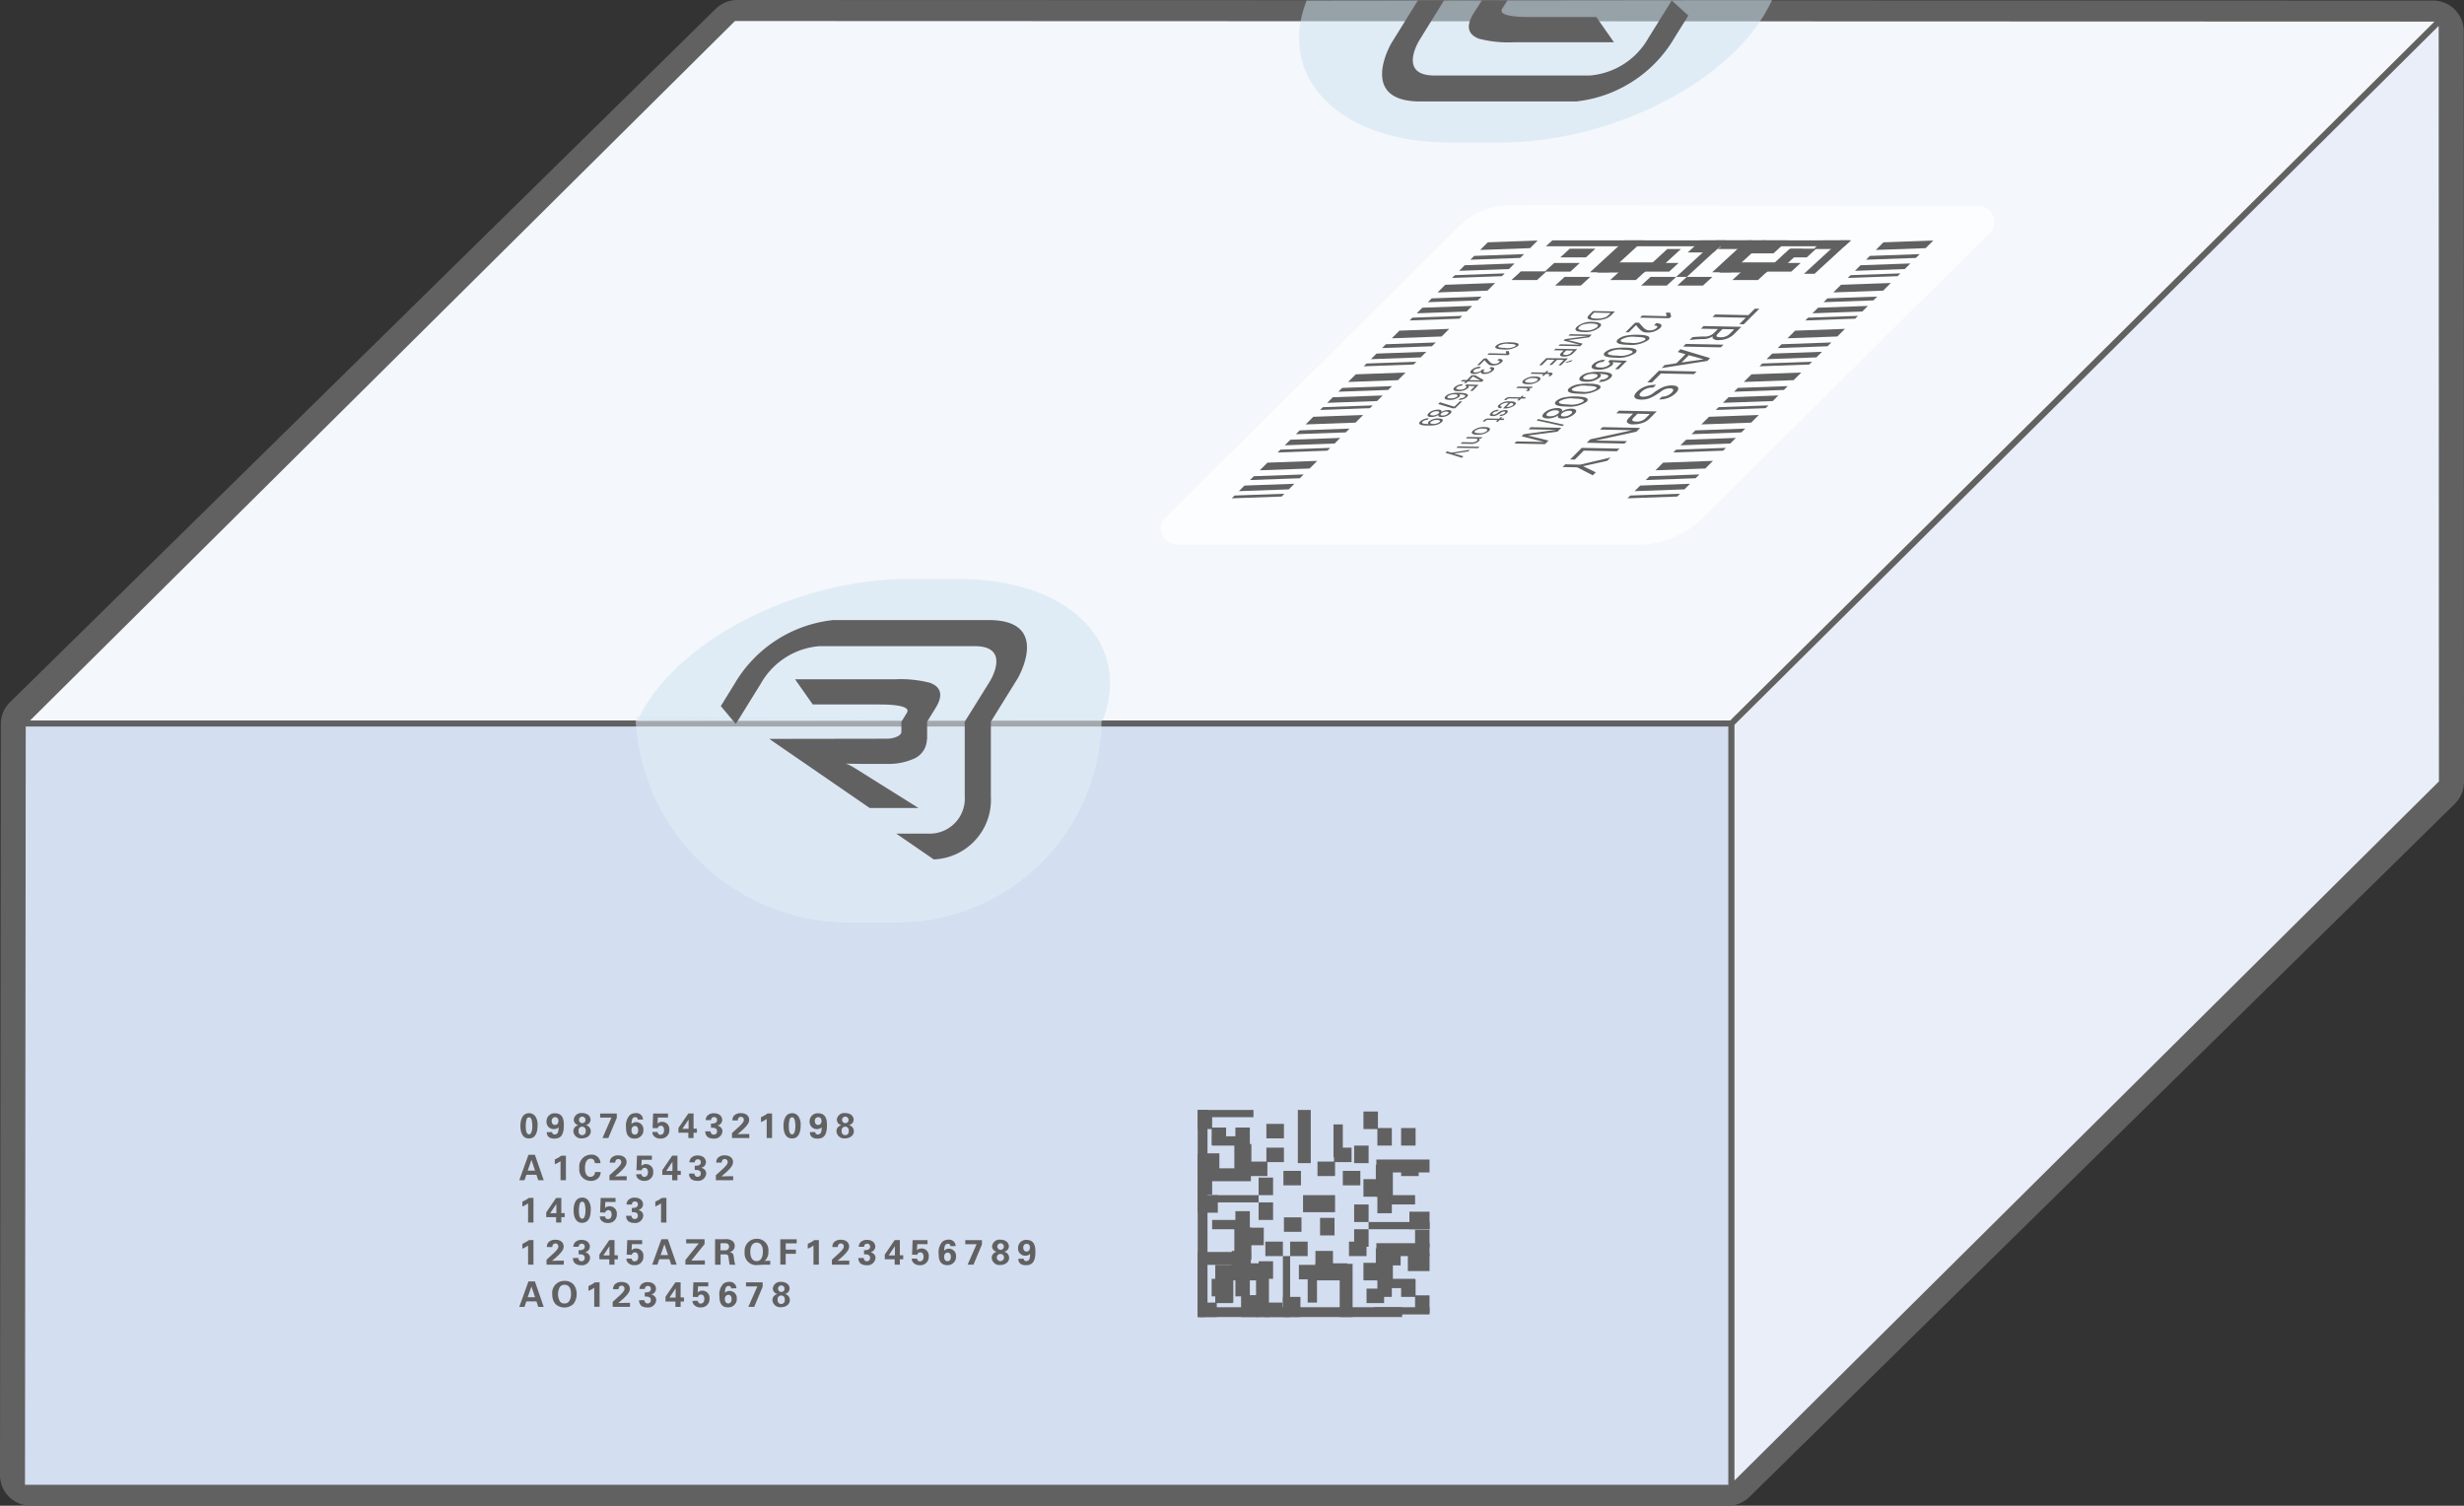 <?xml version="1.0" encoding="UTF-8"?>
<svg xmlns="http://www.w3.org/2000/svg" id="Group_9184" data-name="Group 9184" viewBox="0 0 137.458 84">
  <rect x="0" y="0" width="137.458" height="84" fill="#333333" stroke="none"/>
  <defs>
    <clipPath id="clip-path">
      <rect id="Rectangle_1482" data-name="Rectangle 1482" width="137.458" height="84" fill="none"></rect>
    </clipPath>
    <clipPath id="clip-path-3">
      <rect id="Rectangle_1395" data-name="Rectangle 1395" width="26.003" height="11.507" transform="translate(35.448 39.958)" fill="none"></rect>
    </clipPath>
    <clipPath id="clip-path-4">
      <rect id="Rectangle_1396" data-name="Rectangle 1396" width="26.386" height="7.954" transform="translate(35.538 32.296)" fill="none"></rect>
    </clipPath>
    <clipPath id="clip-path-5">
      <rect id="Rectangle_1397" data-name="Rectangle 1397" width="26.387" height="7.954" transform="translate(72.469 0.002)" fill="none"></rect>
    </clipPath>
  </defs>
  <g id="Group_9183" data-name="Group 9183" clip-path="url(#clip-path)">
    <path id="Path_23021" data-name="Path 23021" d="M1.394,40.278,1.352,82.912H96.718L136.326.952,41.058.919Z" fill="#d3def1"></path>
    <path id="Path_23022" data-name="Path 23022" d="M96.591,83.165H1.226A.168.168,0,0,1,1.057,83L1.1,40.362a.168.168,0,0,1,.05-.119L40.813.884a.169.169,0,0,1,.119-.049h0L136.2.868a.169.169,0,0,1,0,.337h0L41,1.172,1.436,40.432l-.042,42.4h95.2a.168.168,0,1,1,0,.337Z" fill="#626161"></path>
    <path id="Path_23023" data-name="Path 23023" d="M96.592,83v0Z" fill="#cce1ef"></path>
    <path id="Line_53" data-name="Line 53" d="M0,42.681a.164.164,0,0,1-.164-.163V0A.164.164,0,0,1,0-.163.164.164,0,0,1,.163,0V42.518A.164.164,0,0,1,0,42.681Z" transform="translate(96.59 40.478)" fill="#868686"></path>
    <path id="Path_23024" data-name="Path 23024" d="M136.22,1.036,40.931,1,1.268,40.362H96.591" fill="#f4f7fb"></path>
    <path id="Path_23025" data-name="Path 23025" d="M96.591,40.531H1.268a.169.169,0,0,1-.119-.288L40.812.884a.164.164,0,0,1,.119-.049L136.22.868a.169.169,0,0,1,0,.337h0L41,1.173,1.677,40.194H96.591a.169.169,0,1,1,0,.337Z" fill="#626161"></path>
    <path id="Path_23026" data-name="Path 23026" d="M96.591,83l39.642-39.338-.014-42.622L96.59,40.362Z" fill="#e9eef8"></path>
    <path id="Path_23027" data-name="Path 23027" d="M96.591,83.165A.168.168,0,0,1,96.423,83V40.362a.169.169,0,0,1,.05-.12L136.1.917a.169.169,0,0,1,.287.12l.014,42.622a.168.168,0,0,1-.05.12L96.71,83.116A.168.168,0,0,1,96.591,83.165Zm.168-42.732V82.592l39.3-39-.014-42.147Z" fill="#626161"></path>
    <g id="Group_9182" data-name="Group 9182">
      <g id="Group_9181" data-name="Group 9181" clip-path="url(#clip-path)">
        <path id="Path_23028" data-name="Path 23028" d="M136.232,43.659,96.591,83H1.225l.043-42.635L40.931,1l95.288.032Zm1.226-.029-.013-41.9a1.711,1.711,0,0,0-1.72-1.7L41.135,0a1.733,1.733,0,0,0-1.217.5L.546,39.186a1.691,1.691,0,0,0-.5,1.2L0,82.295H0A1.7,1.7,0,0,0,.5,83.5,1.733,1.733,0,0,0,1.72,84H96.387a1.725,1.725,0,0,0,1.216-.5l39.351-38.666a1.693,1.693,0,0,0,.5-1.2Z" fill="#626161"></path>
        <g id="Group_9174" data-name="Group 9174" opacity="0.5">
          <g id="Group_9173" data-name="Group 9173">
            <g id="Group_9172" data-name="Group 9172" clip-path="url(#clip-path-3)">
              <path id="Path_23029" data-name="Path 23029" d="M61.451,40.124A11.421,11.421,0,0,1,49.815,51.465h-2.74A11.969,11.969,0,0,1,35.448,39.958Z" fill="#e5f0f7"></path>
            </g>
          </g>
        </g>
        <g id="Group_9177" data-name="Group 9177" opacity="0.5">
          <g id="Group_9176" data-name="Group 9176">
            <g id="Group_9175" data-name="Group 9175" clip-path="url(#clip-path-4)">
              <path id="Path_23030" data-name="Path 23030" d="M35.538,40.25c2-4.408,8.8-7.954,15.2-7.954h2.74c6.244,0,9.713,3.665,8.023,7.925Z" fill="#cce1ef"></path>
            </g>
          </g>
        </g>
        <path id="Path_23031" data-name="Path 23031" d="M51.721,41.261v-1l.473-.766q.64-1.035-.3-1.4a6.547,6.547,0,0,0-1.957-.2H44.354L45.34,39.3h3.7c1.165,0,1.744.154,1.551.465l-.306.5v.546c0,.136-.106.233-.31.31a1.31,1.31,0,0,1-.468.088l-6.593.01,5.6,3.855h2.724l-3.564-2.232s-.2-.119-.3-.166a1.312,1.312,0,0,0-.2-.074l.806.012,1.44,0a3.462,3.462,0,0,0,1.5-.262,1.2,1.2,0,0,0,.787-1.089" fill="#626161"></path>
        <path id="Path_23032" data-name="Path 23032" d="M55.277,44.461v-4.2l1.5-2.422s1.9-3.236-1.6-3.247h-8.7a7.267,7.267,0,0,0-5.517,3.586l-.749,1.212.837,1,1.4-2.261a4.128,4.128,0,0,1,3.266-2.082h8.665c2.082,0,.833,1.978.833,1.978L53.82,40.261v4.163a1.955,1.955,0,0,1-1.952,2.082H50l2.092,1.438a3.323,3.323,0,0,0,3.186-3.483" fill="#626161"></path>
        <g id="Group_9180" data-name="Group 9180" opacity="0.5">
          <g id="Group_9179" data-name="Group 9179">
            <g id="Group_9178" data-name="Group 9178" clip-path="url(#clip-path-5)">
              <path id="Path_23033" data-name="Path 23033" d="M98.856,0c-2,4.408-8.8,7.954-15.2,7.954h-2.74c-6.244,0-9.713-3.665-8.023-7.925Z" fill="#cce1ef"></path>
            </g>
          </g>
        </g>
        <path id="Path_23034" data-name="Path 23034" d="M82.672.014,82.2.758q-.64,1.034.3,1.4a6.539,6.539,0,0,0,1.956.2h5.582L89.053.951h-3.7C84.189.951,83.611.8,83.8.486L84.1.018Z" fill="#626161"></path>
        <path id="Path_23035" data-name="Path 23035" d="M79.106.014l-1.49,2.4s-1.9,3.236,1.6,3.247h8.7a7.268,7.268,0,0,0,5.517-3.585L94.187.867,93.26.03l-1.308,2.1a4.128,4.128,0,0,1-3.266,2.082H80.021c-2.082,0-.833-1.978-.833-1.978L80.562.016Z" fill="#626161"></path>
        <path id="Path_23036" data-name="Path 23036" d="M81.363,12.654,65.022,28.869a.887.887,0,0,0,.625,1.517h25.72A5.153,5.153,0,0,0,95,28.89L110.992,13a.882.882,0,0,0-.62-1.508L84.3,11.448a4.156,4.156,0,0,0-2.935,1.206" fill="#fcfdfe"></path>
        <path id="Path_23037" data-name="Path 23037" d="M100.636,15.275l2.033-1.867h.589l-2.033,1.867Z" fill="#626161"></path>
        <path id="Path_23038" data-name="Path 23038" d="M86.6,13.409h16.655l-.358.328H86.244Z" fill="#626161"></path>
        <path id="Path_23039" data-name="Path 23039" d="M95.515,15.189l1.939-1.78H98.5l-1.939,1.78Z" fill="#626161"></path>
        <path id="Path_23040" data-name="Path 23040" d="M103.131,13.409l-.527.484h-1.43l.527-.484Z" fill="#626161"></path>
        <path id="Path_23041" data-name="Path 23041" d="M99.724,13.409l-.79.726H97.5l.79-.726Z" fill="#626161"></path>
        <path id="Path_23042" data-name="Path 23042" d="M97.79,13.409l-.527.484h-1.43l.527-.484Z" fill="#626161"></path>
        <path id="Path_23043" data-name="Path 23043" d="M101.319,13.875l-.527.484h-1.43l.527-.484Z" fill="#626161"></path>
        <path id="Path_23044" data-name="Path 23044" d="M98.6,15.137l-.527.484h-1.43l.527-.484Z" fill="#626161"></path>
        <path id="Path_23045" data-name="Path 23045" d="M95.527,15.448,95,15.932H93.57l.527-.484Z" fill="#626161"></path>
        <path id="Path_23046" data-name="Path 23046" d="M99.145,14.636l-.621.57H95.916l.621-.57Z" fill="#626161"></path>
        <path id="Path_23047" data-name="Path 23047" d="M100.453,14.671l-.527.484H98.5l.527-.484Z" fill="#626161"></path>
        <path id="Path_23048" data-name="Path 23048" d="M89,13.875l-.527.484h-1.43l.527-.484Z" fill="#626161"></path>
        <path id="Path_23049" data-name="Path 23049" d="M86.276,15.137l-.527.484h-1.43l.527-.484Z" fill="#626161"></path>
        <path id="Path_23050" data-name="Path 23050" d="M88.13,14.671l-.527.484h-1.43l.527-.484Z" fill="#626161"></path>
        <path id="Path_23051" data-name="Path 23051" d="M100.585,13.893,99.38,15h-.757l1.2-1.106Z" fill="#626161"></path>
        <path id="Path_23052" data-name="Path 23052" d="M93.508,15.448l2.221-2.04h.589L94.1,15.448Z" fill="#626161"></path>
        <path id="Path_23053" data-name="Path 23053" d="M88.7,15.189l1.939-1.78h1.051l-1.939,1.78Z" fill="#626161"></path>
        <path id="Path_23054" data-name="Path 23054" d="M96.318,13.409l-.734.674h-1.43l.734-.674Z" fill="#626161"></path>
        <path id="Path_23055" data-name="Path 23055" d="M91.786,15.137l-.527.484h-1.43l.527-.484Z" fill="#626161"></path>
        <path id="Path_23056" data-name="Path 23056" d="M88.713,15.448l-.527.484h-1.43l.527-.484Z" fill="#626161"></path>
        <path id="Path_23057" data-name="Path 23057" d="M93.508,15.448l-.527.484h-1.43l.527-.484Z" fill="#626161"></path>
        <path id="Path_23058" data-name="Path 23058" d="M92.332,14.636l-.621.57H89.1l.621-.57Z" fill="#626161"></path>
        <path id="Path_23059" data-name="Path 23059" d="M93.64,14.671l-.527.484h-1.43l.527-.484Z" fill="#626161"></path>
        <path id="Path_23060" data-name="Path 23060" d="M93.772,13.893,92.567,15H91.81l1.2-1.106Z" fill="#626161"></path>
        <path id="Path_23061" data-name="Path 23061" d="M104.645,13.944l.426-.426,2.781-.1-.426.426Z" fill="#626161"></path>
        <path id="Path_23062" data-name="Path 23062" d="M104.1,14.489l.213-.213,2.781-.1-.213.213Z" fill="#626161"></path>
        <path id="Path_23063" data-name="Path 23063" d="M103.48,15.109l.312-.312,2.781-.1-.312.312Z" fill="#626161"></path>
        <path id="Path_23064" data-name="Path 23064" d="M103.082,15.507l.156-.156,2.781-.1-.156.156Z" fill="#626161"></path>
        <path id="Path_23065" data-name="Path 23065" d="M102.276,16.313l.426-.426,2.781-.1-.426.426Z" fill="#626161"></path>
        <path id="Path_23066" data-name="Path 23066" d="M101.731,16.858l.213-.213,2.781-.1-.213.213Z" fill="#626161"></path>
        <path id="Path_23067" data-name="Path 23067" d="M101.111,17.478l.312-.312,2.781-.1-.312.312Z" fill="#626161"></path>
        <path id="Path_23068" data-name="Path 23068" d="M100.713,17.877l.156-.156,2.781-.1-.156.156Z" fill="#626161"></path>
        <path id="Path_23069" data-name="Path 23069" d="M99.717,18.872l.426-.426,2.781-.1-.426.426Z" fill="#626161"></path>
        <path id="Path_23070" data-name="Path 23070" d="M99.173,19.417l.213-.213,2.781-.1-.213.213Z" fill="#626161"></path>
        <path id="Path_23071" data-name="Path 23071" d="M98.552,20.037l.312-.312,2.781-.1-.312.312Z" fill="#626161"></path>
        <path id="Path_23072" data-name="Path 23072" d="M98.154,20.435l.156-.156,2.781-.1-.156.156Z" fill="#626161"></path>
        <path id="Path_23073" data-name="Path 23073" d="M97.281,21.308l.426-.426,2.781-.1-.426.426Z" fill="#626161"></path>
        <path id="Path_23074" data-name="Path 23074" d="M96.737,21.853l.213-.213,2.781-.1-.213.213Z" fill="#626161"></path>
        <path id="Path_23075" data-name="Path 23075" d="M96.117,22.473l.312-.312,2.781-.1-.312.312Z" fill="#626161"></path>
        <path id="Path_23076" data-name="Path 23076" d="M95.718,22.871l.156-.156,2.781-.1-.156.156Z" fill="#626161"></path>
        <path id="Path_23077" data-name="Path 23077" d="M94.912,23.677l.426-.426,2.781-.1-.426.426Z" fill="#626161"></path>
        <path id="Path_23078" data-name="Path 23078" d="M94.367,24.222l.213-.213,2.781-.1-.213.213Z" fill="#626161"></path>
        <path id="Path_23079" data-name="Path 23079" d="M93.747,24.842l.312-.312,2.781-.1-.312.312Z" fill="#626161"></path>
        <path id="Path_23080" data-name="Path 23080" d="M93.349,25.241l.156-.156,2.781-.1-.156.156Z" fill="#626161"></path>
        <path id="Path_23081" data-name="Path 23081" d="M92.354,26.236l.426-.426,2.781-.1-.426.426Z" fill="#626161"></path>
        <path id="Path_23082" data-name="Path 23082" d="M91.809,26.78l.213-.213,2.781-.1-.213.213Z" fill="#626161"></path>
        <path id="Path_23083" data-name="Path 23083" d="M91.189,27.4l.312-.312,2.781-.1-.312.312Z" fill="#626161"></path>
        <path id="Path_23084" data-name="Path 23084" d="M90.79,27.8l.156-.156,2.781-.1-.156.156Z" fill="#626161"></path>
        <path id="Path_23085" data-name="Path 23085" d="M82.57,13.944,83,13.518l2.781-.1-.426.426Z" fill="#626161"></path>
        <path id="Path_23086" data-name="Path 23086" d="M82.025,14.489l.213-.213,2.781-.1-.213.213Z" fill="#626161"></path>
        <path id="Path_23087" data-name="Path 23087" d="M81.4,15.109l.312-.312,2.781-.1-.312.312Z" fill="#626161"></path>
        <path id="Path_23088" data-name="Path 23088" d="M81.006,15.507l.156-.156,2.781-.1-.156.156Z" fill="#626161"></path>
        <path id="Path_23089" data-name="Path 23089" d="M80.2,16.313l.426-.426,2.781-.1-.426.426Z" fill="#626161"></path>
        <path id="Path_23090" data-name="Path 23090" d="M79.656,16.858l.213-.213,2.781-.1-.213.213Z" fill="#626161"></path>
        <path id="Path_23091" data-name="Path 23091" d="M79.036,17.478l.312-.312,2.781-.1-.312.312Z" fill="#626161"></path>
        <path id="Path_23092" data-name="Path 23092" d="M78.637,17.877l.156-.156,2.781-.1-.156.156Z" fill="#626161"></path>
        <path id="Path_23093" data-name="Path 23093" d="M77.642,18.872l.426-.426,2.781-.1-.426.426Z" fill="#626161"></path>
        <path id="Path_23094" data-name="Path 23094" d="M77.1,19.417l.213-.213,2.781-.1-.213.213Z" fill="#626161"></path>
        <path id="Path_23095" data-name="Path 23095" d="M76.477,20.037l.312-.312,2.781-.1-.312.312Z" fill="#626161"></path>
        <path id="Path_23096" data-name="Path 23096" d="M76.078,20.435l.156-.156,2.781-.1-.156.156Z" fill="#626161"></path>
        <path id="Path_23097" data-name="Path 23097" d="M75.206,21.308l.426-.426,2.781-.1-.426.426Z" fill="#626161"></path>
        <path id="Path_23098" data-name="Path 23098" d="M74.661,21.853l.213-.213,2.781-.1-.213.213Z" fill="#626161"></path>
        <path id="Path_23099" data-name="Path 23099" d="M74.041,22.473l.312-.312,2.781-.1-.312.312Z" fill="#626161"></path>
        <path id="Path_23100" data-name="Path 23100" d="M73.642,22.871l.156-.156,2.781-.1-.156.156Z" fill="#626161"></path>
        <path id="Path_23101" data-name="Path 23101" d="M72.837,23.677l.426-.426,2.781-.1-.426.426Z" fill="#626161"></path>
        <path id="Path_23102" data-name="Path 23102" d="M72.292,24.222l.213-.213,2.781-.1-.213.213Z" fill="#626161"></path>
        <path id="Path_23103" data-name="Path 23103" d="M71.672,24.842l.312-.312,2.781-.1-.312.312Z" fill="#626161"></path>
        <path id="Path_23104" data-name="Path 23104" d="M71.273,25.241l.156-.156,2.781-.1-.156.156Z" fill="#626161"></path>
        <path id="Path_23105" data-name="Path 23105" d="M70.278,26.236l.426-.426,2.781-.1-.426.426Z" fill="#626161"></path>
        <path id="Path_23106" data-name="Path 23106" d="M69.733,26.78l.213-.213,2.781-.1-.213.213Z" fill="#626161"></path>
        <path id="Path_23107" data-name="Path 23107" d="M69.113,27.4l.312-.312,2.781-.1-.312.312Z" fill="#626161"></path>
        <path id="Path_23108" data-name="Path 23108" d="M68.714,27.8l.156-.156,2.781-.1L71.5,27.7Z" fill="#626161"></path>
        <path id="Path_23109" data-name="Path 23109" d="M95.682,17.543l1.858.037.361-.361.248,0-.871.871-.248-.005.362-.362-1.858-.037Z" fill="#626161"></path>
        <path id="Path_23110" data-name="Path 23110" d="M97.143,18.232l-.386.385a1.093,1.093,0,0,1-.346.245,1.334,1.334,0,0,1-.549.111.429.429,0,0,1-.3-.084.107.107,0,0,1-.011-.129.967.967,0,0,1-.569.156,6.391,6.391,0,0,0-.729.054l.16-.16c.164-.021.435-.031.606-.038a.75.75,0,0,0,.629-.228l.188-.188-.95-.019.148-.148Zm-1.052.126-.236.236c-.016.016-.1.1-.1.143,0,.021.026.075.2.078a.7.7,0,0,0,.556-.207l.236-.237Z" fill="#626161"></path>
        <path id="Path_23111" data-name="Path 23111" d="M96.146,19.228,96,19.377l-2.106-.042.149-.149Z" fill="#626161"></path>
        <path id="Path_23112" data-name="Path 23112" d="M95.4,19.977l-.159.159-2.542.394.163-.163.663-.105.5-.5-.432-.127.154-.154Zm-1.186-.162-.407.407,1.231-.178Z" fill="#626161"></path>
        <path id="Path_23113" data-name="Path 23113" d="M94.649,20.724l-.148.148-1.845-.037-.5.5-.26-.005.649-.649Z" fill="#626161"></path>
        <path id="Path_23114" data-name="Path 23114" d="M92.23,21.622a.884.884,0,0,0-.675.251c-.224.224.019.258.123.26a.983.983,0,0,0,.6-.241,2.973,2.973,0,0,1,.478-.289,1.288,1.288,0,0,1,.526-.1c.428.008.408.22.206.423a1.253,1.253,0,0,1-.511.3,1.4,1.4,0,0,1-.423.058l.155-.155a.751.751,0,0,0,.547-.221c.149-.149.107-.241-.1-.245a.8.8,0,0,0-.507.187,3.107,3.107,0,0,1-.569.343,1.281,1.281,0,0,1-.528.1c-.372-.007-.506-.161-.23-.438a1.31,1.31,0,0,1,.573-.33,1.7,1.7,0,0,1,.488-.054Z" fill="#626161"></path>
        <path id="Path_23115" data-name="Path 23115" d="M92.422,22.951l-.361.362a.987.987,0,0,1-.463.29,1.513,1.513,0,0,1-.487.071.46.46,0,0,1-.327-.093c-.054-.059-.05-.135.145-.329l.174-.175-.936-.019.15-.149Zm-1.074.131-.178.178c-.1.1-.234.249.11.256a.666.666,0,0,0,.547-.211l.209-.209Z" fill="#626161"></path>
        <path id="Path_23116" data-name="Path 23116" d="M91.5,23.871l-.208.208-2.27.495,1.741.034-.138.138L88.521,24.7l.191-.191L91.048,24l-1.788-.036.136-.136Z" fill="#626161"></path>
        <path id="Path_23117" data-name="Path 23117" d="M90.346,25.027l-.148.148-1.846-.037-.5.5-.26-.005.649-.649Z" fill="#626161"></path>
        <path id="Path_23118" data-name="Path 23118" d="M88.149,25.921l1.7-.4-.185.185-1.351.3.71.343-.167.167-.872-.446-.813-.017.151-.151Z" fill="#626161"></path>
        <path id="Path_23119" data-name="Path 23119" d="M92.987,17.639a.375.375,0,0,1-.042-.2l.236,0a.445.445,0,0,0,.056.208l-.108.107-1.636-.033.115-.116Z" fill="#626161"></path>
        <path id="Path_23120" data-name="Path 23120" d="M91.435,18l.2.227a.715.715,0,0,0,.152.135.4.4,0,0,0,.229.068.584.584,0,0,0,.4-.129c.134-.134-.088-.141-.15-.142l.127-.127c.079,0,.231.01.282.085.04.059-.009.13-.062.183a1.031,1.031,0,0,1-.737.249.48.48,0,0,1-.315-.1c-.035-.026-.144-.137-.167-.161l-.126-.153-.4.4-.186,0L91.221,18Z" fill="#626161"></path>
        <path id="Path_23121" data-name="Path 23121" d="M91.951,18.972a1.708,1.708,0,0,1-1.112.264c-.389-.008-.567-.052-.631-.131-.048-.062.006-.132.043-.169a.988.988,0,0,1,.494-.218,2.87,2.87,0,0,1,.616-.043c.244,0,.856.032.59.3m-1.506-.031c-.14.14.195.172.489.178a1.294,1.294,0,0,0,.827-.149c.146-.146-.212-.173-.505-.179a1.285,1.285,0,0,0-.811.15" fill="#626161"></path>
        <path id="Path_23122" data-name="Path 23122" d="M91.234,19.69a1.716,1.716,0,0,1-1.113.263c-.389-.008-.566-.052-.63-.131-.048-.062.006-.132.043-.169a1,1,0,0,1,.494-.218,2.87,2.87,0,0,1,.616-.043c.244,0,.856.032.59.3m-1.506-.032c-.14.14.195.172.489.178a1.294,1.294,0,0,0,.827-.149c.146-.146-.212-.173-.5-.179a1.285,1.285,0,0,0-.811.15" fill="#626161"></path>
        <path id="Path_23123" data-name="Path 23123" d="M89.423,20.193a.546.546,0,0,0-.371.135c-.146.146.1.17.211.173a.73.73,0,0,0,.51-.151c.048-.049.051-.088.028-.115a.175.175,0,0,0-.1-.041l.11-.11.953.041-.47.47-.192,0,.366-.366-.514-.026c.025.026.072.082-.025.179a1.171,1.171,0,0,1-.789.239c-.322-.006-.449-.127-.267-.309a.987.987,0,0,1,.674-.24Z" fill="#626161"></path>
        <path id="Path_23124" data-name="Path 23124" d="M89.316,21.178a.52.52,0,0,0,.371-.123c.12-.12-.03-.177-.454-.2.049.028.136.077.014.2a1.129,1.129,0,0,1-.779.243c-.38-.008-.432-.151-.289-.294a.911.911,0,0,1,.384-.2,2.577,2.577,0,0,1,.679-.064c.358.007.881.064.617.328a.882.882,0,0,1-.357.2,1.016,1.016,0,0,1-.31.04Zm-.752,0a.775.775,0,0,0,.52-.148c.112-.112-.014-.17-.2-.174a.812.812,0,0,0-.529.152c-.075.076-.058.164.21.17" fill="#626161"></path>
        <path id="Path_23125" data-name="Path 23125" d="M89.226,21.7a1.711,1.711,0,0,1-1.113.264c-.389-.008-.566-.052-.63-.131-.048-.062.006-.132.043-.169a1,1,0,0,1,.494-.218,2.87,2.87,0,0,1,.616-.043c.244,0,.856.032.59.3m-1.506-.031c-.14.14.195.172.489.178a1.294,1.294,0,0,0,.827-.149c.146-.146-.212-.173-.505-.179a1.285,1.285,0,0,0-.811.15" fill="#626161"></path>
        <path id="Path_23126" data-name="Path 23126" d="M88.508,22.416a1.713,1.713,0,0,1-1.112.263c-.389-.008-.567-.052-.631-.131-.048-.062.006-.132.043-.169a.988.988,0,0,1,.494-.218,2.87,2.87,0,0,1,.616-.043c.244,0,.856.032.59.3M87,22.384c-.14.14.195.172.489.178a1.294,1.294,0,0,0,.827-.149c.146-.146-.212-.173-.5-.179a1.285,1.285,0,0,0-.811.15" fill="#626161"></path>
        <path id="Path_23127" data-name="Path 23127" d="M87.668,22.8c.147,0,.4.06.176.28a1.03,1.03,0,0,1-.715.268c-.161,0-.275-.06-.2-.178a1.013,1.013,0,0,1-.6.175c-.224-.005-.4-.09-.192-.3a.911.911,0,0,1,.353-.213,1.23,1.23,0,0,1,.4-.067.335.335,0,0,1,.236.07c.038.042.018.086.005.124a.945.945,0,0,1,.532-.161m-1.343.251c-.134.134.018.171.141.173a.678.678,0,0,0,.465-.158c.1-.1.035-.173-.137-.176a.7.7,0,0,0-.469.161m1.34.03c.089-.089.053-.16-.109-.164a.626.626,0,0,0-.42.149c-.092.092-.057.163.1.166a.619.619,0,0,0,.425-.151" fill="#626161"></path>
        <path id="Path_23128" data-name="Path 23128" d="M87.248,23.692l-.078.078-1.444-.315.08-.08Z" fill="#626161"></path>
        <path id="Path_23129" data-name="Path 23129" d="M87.1,23.865l-.213.213-1.656.219,1.157.28-.2.2-1.708-.035.119-.118,1.538.031-1.252-.318L85,24.223l1.8-.244-1.527-.031.117-.117Z" fill="#626161"></path>
        <path id="Path_23130" data-name="Path 23130" d="M90.089,17.375l-.179.179a.84.84,0,0,1-.407.246,1.853,1.853,0,0,1-.536.067c-.262-.005-.368-.064-.4-.113s.038-.139.129-.23l.174-.173Zm-1.162.064-.084.084c-.058.059-.113.12-.1.163.038.081.234.088.3.089a1.532,1.532,0,0,0,.439-.052.564.564,0,0,0,.269-.163l.1-.1Z" fill="#626161"></path>
        <path id="Path_23131" data-name="Path 23131" d="M89.282,18.048c.072.066.014.152-.043.209a1.258,1.258,0,0,1-.906.267c-.322-.007-.581-.079-.361-.3a1.263,1.263,0,0,1,.9-.266.736.736,0,0,1,.4.089m-.922.048a.546.546,0,0,0-.248.135c-.051.05-.074.1-.026.139a.769.769,0,0,0,.34.063.941.941,0,0,0,.671-.177c.156-.157-.051-.2-.3-.207a1.574,1.574,0,0,0-.438.047" fill="#626161"></path>
        <path id="Path_23132" data-name="Path 23132" d="M88.8,18.668l-.151.151-1.174.154.821.2-.141.141-1.214-.024.084-.084,1.093.022L87.224,19l.081-.081,1.281-.173L87.5,18.726l.083-.083Z" fill="#626161"></path>
        <path id="Path_23133" data-name="Path 23133" d="M87.987,19.478l-.207.207a.561.561,0,0,1-.266.166.862.862,0,0,1-.281.041.265.265,0,0,1-.188-.054c-.031-.034-.029-.077.083-.188l.1-.1-.54-.011.086-.085Zm-.618.074-.1.1c-.057.057-.135.144.063.148a.388.388,0,0,0,.316-.122l.12-.12Z" fill="#626161"></path>
        <path id="Path_23134" data-name="Path 23134" d="M87.471,19.993l-.388.387-.142,0,.3-.3-.378-.007-.288.287-.141,0,.288-.287-.4-.008-.308.308-.148,0,.394-.394Zm.173.183-.314.067.053-.053.358-.111Z" fill="#626161"></path>
        <path id="Path_23135" data-name="Path 23135" d="M86.364,20.979l.051-.047c.065-.065,0-.066-.057-.067l-.134,0-.1.1-.114,0,.1-.1-.73-.014.079-.079.73.014.085-.085.114,0-.086.085.1,0a.442.442,0,0,1,.183.021c.037.019.041.054-.014.11a.891.891,0,0,1-.079.066Z" fill="#626161"></path>
        <path id="Path_23136" data-name="Path 23136" d="M85.876,21.233a.952.952,0,0,1-.652.2c-.247,0-.381-.08-.235-.227a.938.938,0,0,1,.652-.2c.208,0,.4.059.235.227m-.771-.02c-.061.06-.045.131.209.136a.636.636,0,0,0,.446-.118c.051-.052.07-.135-.194-.141a.69.69,0,0,0-.461.123" fill="#626161"></path>
        <path id="Path_23137" data-name="Path 23137" d="M85.339,21.572c.058,0,.118,0,.176,0l-.081.082-.165,0c.1.018.09.07.064.107a.362.362,0,0,1-.053.056l-.154,0a.1.1,0,0,0,.022-.015.249.249,0,0,0,.024-.023c.1-.095.007-.12-.138-.123l-.448-.009.081-.081Z" fill="#626161"></path>
        <path id="Path_23138" data-name="Path 23138" d="M85.011,22.079l-.077.077.177,0-.029.08-.227,0-.1.1-.115,0,.1-.1-.506-.01a.214.214,0,0,0-.17.056.209.209,0,0,0-.031.039l-.123,0a.46.46,0,0,1,.057-.067.349.349,0,0,1,.288-.1l.564.011.077-.077Z" fill="#626161"></path>
        <path id="Path_23139" data-name="Path 23139" d="M84.156,22.472a.6.6,0,0,0-.427.116c-.052.053-.041.1.074.105l-.081.081a.245.245,0,0,1-.139-.041c-.024-.02-.052-.063.035-.15a.867.867,0,0,1,.632-.191c.166,0,.286.023.311.093.016.042-.03.094-.055.119a.91.91,0,0,1-.659.177Zm-.116.229a.508.508,0,0,0,.355-.1c.052-.052.054-.116-.132-.121Z" fill="#626161"></path>
        <path id="Path_23140" data-name="Path 23140" d="M83.538,22.944a.336.336,0,0,0-.247.091c-.034.033-.046.058-.021.076a.128.128,0,0,0,.065.016.345.345,0,0,0,.22-.092.665.665,0,0,1,.417-.16c.155,0,.187.074.088.173a.579.579,0,0,1-.286.152.7.7,0,0,1-.134.009l.083-.083a.276.276,0,0,0,.22-.08c.012-.012.088-.087-.033-.09a.292.292,0,0,0-.168.059,1.228,1.228,0,0,1-.287.168.566.566,0,0,1-.189.029c-.094,0-.148-.029-.155-.062s.026-.084.071-.129a.6.6,0,0,1,.441-.162Z" fill="#626161"></path>
        <path id="Path_23141" data-name="Path 23141" d="M83.817,23.273l-.077.077.177,0-.029.08-.227,0-.1.1-.115,0,.1-.1-.506-.01a.217.217,0,0,0-.171.056.239.239,0,0,0-.03.039l-.123,0a.46.46,0,0,1,.057-.067.349.349,0,0,1,.288-.1l.564.011.077-.077Z" fill="#626161"></path>
        <path id="Path_23142" data-name="Path 23142" d="M83.057,24.052a.952.952,0,0,1-.652.2c-.247,0-.381-.08-.235-.227a.938.938,0,0,1,.652-.2c.208,0,.4.059.235.227m-.771-.02c-.061.06-.045.131.209.136a.636.636,0,0,0,.446-.118c.051-.052.07-.135-.194-.141a.69.69,0,0,0-.461.123" fill="#626161"></path>
        <path id="Path_23143" data-name="Path 23143" d="M82.6,24.391l.1,0-.081.08-.136,0c.025.01.113.043.015.141a.614.614,0,0,1-.443.15l-.573-.012.082-.082.536.01a.47.47,0,0,0,.168-.019.342.342,0,0,0,.133-.076c.058-.057.03-.113-.14-.117l-.486-.01.081-.08Z" fill="#626161"></path>
        <path id="Path_23144" data-name="Path 23144" d="M82.537,24.925l-.08.08-1.212-.024.08-.081Z" fill="#626161"></path>
        <path id="Path_23145" data-name="Path 23145" d="M80.889,25.332l-.252-.068.082-.083.258.071L82,25.091l-.091.09-.8.121.528.151-.087.087Z" fill="#626161"></path>
        <path id="Path_23146" data-name="Path 23146" d="M84.672,19.307a1.219,1.219,0,0,1-.79.187c-.276-.006-.4-.037-.447-.093s0-.093.029-.12a.7.7,0,0,1,.351-.154,2.021,2.021,0,0,1,.437-.03c.173,0,.608.022.42.21m-1.07-.022c-.1.1.139.121.348.126a.922.922,0,0,0,.586-.1c.1-.1-.15-.123-.358-.127a.913.913,0,0,0-.576.106" fill="#626161"></path>
        <path id="Path_23147" data-name="Path 23147" d="M84.039,19.73a.252.252,0,0,1-.031-.141l.169,0a.3.3,0,0,0,.039.147l-.075.076-1.164-.023.082-.082Z" fill="#626161"></path>
        <path id="Path_23148" data-name="Path 23148" d="M82.933,19.993l.144.16a.513.513,0,0,0,.109.1.284.284,0,0,0,.163.048.417.417,0,0,0,.285-.091c.095-.095-.063-.1-.107-.1l.09-.089c.056,0,.165.007.2.06s-.006.092-.044.13a.724.724,0,0,1-.522.176.338.338,0,0,1-.224-.072,1.645,1.645,0,0,1-.119-.114l-.09-.108-.282.282-.132,0,.376-.376Z" fill="#626161"></path>
        <path id="Path_23149" data-name="Path 23149" d="M82.523,20.552a.414.414,0,0,0-.3.1c-.082.082-.013.12.089.122a.508.508,0,0,0,.29-.082.531.531,0,0,0,.091-.081l.136,0c-.069.06-.145.159.044.162a.385.385,0,0,0,.287-.1c.045-.045.062-.1-.075-.112l.086-.086c.285.011.174.15.126.2a.746.746,0,0,1-.507.187c-.1,0-.208-.031-.157-.123a.7.7,0,0,1-.409.121c-.162,0-.275-.075-.137-.213a.684.684,0,0,1,.284-.16.787.787,0,0,1,.242-.031Z" fill="#626161"></path>
        <path id="Path_23150" data-name="Path 23150" d="M81.831,21.2l.267-.267.2,0,.47.271-.093.093-.79-.016-.086.086-.136,0,.086-.086-.252,0,.083-.082Zm.133.005.614.012L82.168,21Z" fill="#626161"></path>
        <path id="Path_23151" data-name="Path 23151" d="M81.53,21.521a.384.384,0,0,0-.263.095c-.1.1.075.12.15.122a.512.512,0,0,0,.362-.106c.035-.035.037-.063.02-.082a.144.144,0,0,0-.07-.029l.078-.077.677.028-.333.334-.137,0,.259-.26-.364-.018c.017.018.051.058-.018.127a.827.827,0,0,1-.56.169c-.229,0-.32-.09-.19-.219a.7.7,0,0,1,.478-.171Z" fill="#626161"></path>
        <path id="Path_23152" data-name="Path 23152" d="M81.453,22.222a.366.366,0,0,0,.262-.085c.086-.087-.021-.127-.322-.141.035.02.1.054.01.141a.8.8,0,0,1-.553.172c-.27-.006-.307-.107-.206-.209a.646.646,0,0,1,.273-.144,1.829,1.829,0,0,1,.482-.045c.254.005.626.045.438.232a.623.623,0,0,1-.253.14.7.7,0,0,1-.219.027Zm-.535,0a.552.552,0,0,0,.37-.1c.079-.08-.01-.121-.143-.124a.577.577,0,0,0-.376.109c-.054.053-.041.116.149.12" fill="#626161"></path>
        <path id="Path_23153" data-name="Path 23153" d="M81.569,22.387l-.392.392-.141,0-.805-.238.1-.1.8.248.305-.3Z" fill="#626161"></path>
        <path id="Path_23154" data-name="Path 23154" d="M80.785,22.874c.1,0,.282.043.126.2a.737.737,0,0,1-.508.19c-.114,0-.2-.043-.143-.126a.727.727,0,0,1-.424.123c-.159,0-.283-.064-.137-.21a.644.644,0,0,1,.251-.151.862.862,0,0,1,.285-.048.235.235,0,0,1,.168.049c.028.03.013.061,0,.088a.682.682,0,0,1,.378-.114m-.953.178c-.1.095.012.121.1.123a.479.479,0,0,0,.33-.113c.073-.072.024-.122-.1-.125a.5.5,0,0,0-.332.115m.951.021c.063-.063.038-.114-.077-.116a.447.447,0,0,0-.3.106c-.066.065-.04.115.074.118a.438.438,0,0,0,.3-.108" fill="#626161"></path>
        <path id="Path_23155" data-name="Path 23155" d="M79.627,23.425a.365.365,0,0,0-.266.091c-.13.131.17.138.356.137-.084-.033-.06-.089-.014-.135a.8.8,0,0,1,.548-.174c.268.005.279.1.185.2a.787.787,0,0,1-.476.185,2.293,2.293,0,0,1-.329.01c-.172,0-.613-.013-.4-.23a.668.668,0,0,1,.482-.172Zm.683.114c.07-.07-.006-.108-.145-.111a.506.506,0,0,0-.35.108c-.066.066-.01.109.13.112a.54.54,0,0,0,.365-.109" fill="#626161"></path>
        <path id="Path_23156" data-name="Path 23156" d="M29.509,62.1a.42.42,0,0,1,.357.18.812.812,0,0,1,.124.495c0,.318-.073.736-.485.736-.351,0-.473-.337-.473-.7,0-.183.037-.709.477-.709m.151.387c-.008-.037-.041-.159-.149-.159a.149.149,0,0,0-.135.118,1.433,1.433,0,0,0-.046.382c0,.234.036.452.183.452s.183-.267.183-.456a1.51,1.51,0,0,0-.036-.337" fill="#626161"></path>
        <path id="Path_23157" data-name="Path 23157" d="M30.8,63.153a.137.137,0,0,0,.143.135c.2,0,.22-.212.214-.4a.336.336,0,0,1-.247.1.4.4,0,0,1-.422-.43.444.444,0,0,1,.484-.451c.472,0,.483.448.483.667,0,.58-.2.745-.528.745-.076,0-.424,0-.424-.36Zm.351-.622c0-.12-.063-.208-.182-.208a.192.192,0,0,0-.191.216c0,.048.014.217.185.217.145,0,.188-.128.188-.225" fill="#626161"></path>
        <path id="Path_23158" data-name="Path 23158" d="M32.006,62.476a.418.418,0,0,1,.473-.382c.275,0,.466.157.466.371a.31.31,0,0,1-.27.3.355.355,0,0,1,.22.141.341.341,0,0,1,.063.2c0,.252-.233.4-.5.4a.428.428,0,0,1-.471-.4.318.318,0,0,1,.1-.239.415.415,0,0,1,.18-.1.314.314,0,0,1-.259-.293m.664.615a.2.2,0,1,0-.393,0,.2.2,0,1,0,.393,0m-.01-.611a.181.181,0,1,0-.185.177.174.174,0,0,0,.185-.177" fill="#626161"></path>
        <path id="Path_23159" data-name="Path 23159" d="M33.48,62.119h.928v.244l-.471,1.124H33.61l.5-1.14h-.63Z" fill="#626161"></path>
        <path id="Path_23160" data-name="Path 23160" d="M35.58,62.457a.132.132,0,0,0-.144-.135c-.2,0-.2.243-.206.384A.368.368,0,0,1,35.5,62.6a.4.4,0,0,1,.393.433.448.448,0,0,1-.145.357.475.475,0,0,1-.35.128c-.473,0-.473-.459-.473-.622a.847.847,0,0,1,.222-.7.536.536,0,0,1,.316-.1.366.366,0,0,1,.408.357Zm.023.593c0-.151-.078-.236-.176-.236-.049,0-.2.029-.2.242,0,.169.091.239.187.239s.188-.059.188-.245" fill="#626161"></path>
        <path id="Path_23161" data-name="Path 23161" d="M36.686,63.15a.153.153,0,0,0,.161.153c.106,0,.2-.076.2-.257,0-.131-.051-.245-.183-.245a.174.174,0,0,0-.174.137l-.285-.008.032-.81h.83v.223H36.7l-.018.34a.346.346,0,0,1,.259-.1.4.4,0,0,1,.4.435.466.466,0,0,1-.488.5.482.482,0,0,1-.383-.149.338.338,0,0,1-.077-.218Z" fill="#626161"></path>
        <path id="Path_23162" data-name="Path 23162" d="M37.849,63.189v-.265l.55-.807h.292l0,.846h.187v.226h-.187v.3H38.4v-.3Zm.22-.22h.345v-.361c0-.018,0-.116,0-.151Z" fill="#626161"></path>
        <path id="Path_23163" data-name="Path 23163" d="M39.643,63.115a.169.169,0,0,0,.176.181A.172.172,0,0,0,40,63.111c0-.2-.194-.2-.338-.2v-.231c.138,0,.34-.008.34-.2a.158.158,0,0,0-.169-.163.161.161,0,0,0-.166.171h-.3a.391.391,0,0,1,.081-.232.475.475,0,0,1,.381-.151c.349,0,.461.223.461.372a.321.321,0,0,1-.263.31.445.445,0,0,1,.163.086.307.307,0,0,1,.112.244.447.447,0,0,1-.5.4.559.559,0,0,1-.33-.093.4.4,0,0,1-.126-.309Z" fill="#626161"></path>
        <path id="Path_23164" data-name="Path 23164" d="M40.834,63.211l.355-.324a1.846,1.846,0,0,0,.206-.208c.077-.092.1-.136.1-.2a.158.158,0,0,0-.163-.174c-.157,0-.171.161-.173.2h-.3a.383.383,0,0,1,.08-.257.5.5,0,0,1,.391-.149c.3,0,.463.161.463.373,0,.141-.055.324-.648.8.2,0,.222-.006.377-.008.21,0,.234,0,.279-.006v.228h-.962Z" fill="#626161"></path>
        <path id="Path_23165" data-name="Path 23165" d="M42.454,62.323a1.871,1.871,0,0,0,.364-.206h.253v1.37h-.3V62.422a1.524,1.524,0,0,1-.32.174Z" fill="#626161"></path>
        <path id="Path_23166" data-name="Path 23166" d="M44.185,62.1a.42.42,0,0,1,.357.18.812.812,0,0,1,.124.495c0,.318-.073.736-.485.736-.351,0-.473-.337-.473-.7,0-.183.037-.709.477-.709m.151.387c-.008-.037-.041-.159-.149-.159a.149.149,0,0,0-.135.118,1.433,1.433,0,0,0-.046.382c0,.234.036.452.183.452s.183-.267.183-.456a1.51,1.51,0,0,0-.036-.337" fill="#626161"></path>
        <path id="Path_23167" data-name="Path 23167" d="M45.477,63.153a.138.138,0,0,0,.144.135c.2,0,.22-.212.214-.4a.336.336,0,0,1-.247.1.4.4,0,0,1-.422-.43.444.444,0,0,1,.484-.451c.472,0,.483.448.483.667,0,.58-.2.745-.528.745-.076,0-.424,0-.424-.36Zm.352-.622c0-.12-.063-.208-.182-.208a.192.192,0,0,0-.191.216c0,.048.014.217.185.217.145,0,.188-.128.188-.225" fill="#626161"></path>
        <path id="Path_23168" data-name="Path 23168" d="M46.682,62.476a.418.418,0,0,1,.473-.382c.276,0,.466.157.466.371a.31.31,0,0,1-.27.3.354.354,0,0,1,.22.141.341.341,0,0,1,.063.2c0,.252-.233.4-.5.4a.428.428,0,0,1-.471-.4.318.318,0,0,1,.1-.239.414.414,0,0,1,.18-.1.314.314,0,0,1-.259-.293m.664.615a.2.2,0,1,0-.393,0,.2.2,0,1,0,.393,0m-.01-.611a.181.181,0,1,0-.185.177.174.174,0,0,0,.185-.177" fill="#626161"></path>
        <path id="Path_23169" data-name="Path 23169" d="M29.84,64.423l.493,1.419h-.306l-.1-.306h-.562l-.106.306h-.29l.512-1.419Zm.008.883-.2-.6-.21.6Z" fill="#626161"></path>
        <path id="Path_23170" data-name="Path 23170" d="M30.953,64.678a1.835,1.835,0,0,0,.363-.206h.254v1.37h-.3V64.777a1.524,1.524,0,0,1-.32.174Z" fill="#626161"></path>
        <path id="Path_23171" data-name="Path 23171" d="M33.184,64.886c-.006-.049-.024-.249-.23-.249-.226,0-.32.235-.32.528,0,.084,0,.486.3.486a.249.249,0,0,0,.255-.269h.32a.486.486,0,0,1-.128.334.556.556,0,0,1-.414.16.629.629,0,0,1-.648-.713.659.659,0,0,1,.65-.748.477.477,0,0,1,.528.471Z" fill="#626161"></path>
        <path id="Path_23172" data-name="Path 23172" d="M34,65.565l.355-.324a1.846,1.846,0,0,0,.206-.208c.077-.092.095-.136.095-.2a.158.158,0,0,0-.163-.174c-.157,0-.171.161-.173.2h-.3a.383.383,0,0,1,.08-.257.5.5,0,0,1,.391-.149c.3,0,.463.161.463.373,0,.141-.055.324-.648.8.2,0,.222-.006.377-.008.21,0,.234,0,.279-.006v.228H34Z" fill="#626161"></path>
        <path id="Path_23173" data-name="Path 23173" d="M35.786,65.5a.153.153,0,0,0,.161.153c.106,0,.2-.076.2-.257,0-.131-.051-.245-.183-.245a.173.173,0,0,0-.174.137l-.285-.008.032-.81h.83V64.7H35.8l-.018.34a.346.346,0,0,1,.259-.1.4.4,0,0,1,.4.435.466.466,0,0,1-.488.5.482.482,0,0,1-.383-.149.338.338,0,0,1-.077-.218Z" fill="#626161"></path>
        <path id="Path_23174" data-name="Path 23174" d="M36.948,65.543v-.265l.551-.807h.292l0,.846h.187v.226h-.187v.3H37.5v-.3Zm.22-.22h.346v-.361c0-.018,0-.116,0-.151Z" fill="#626161"></path>
        <path id="Path_23175" data-name="Path 23175" d="M38.742,65.469a.169.169,0,0,0,.177.182.172.172,0,0,0,.176-.186c0-.2-.194-.2-.338-.2v-.23c.138,0,.34-.008.34-.2a.158.158,0,0,0-.169-.163.162.162,0,0,0-.167.171h-.3a.393.393,0,0,1,.081-.232.478.478,0,0,1,.381-.151c.349,0,.461.224.461.373a.321.321,0,0,1-.263.31.44.44,0,0,1,.163.085.308.308,0,0,1,.112.245.446.446,0,0,1-.5.4.566.566,0,0,1-.33-.092.393.393,0,0,1-.126-.31Z" fill="#626161"></path>
        <path id="Path_23176" data-name="Path 23176" d="M39.933,65.565l.355-.324a1.845,1.845,0,0,0,.206-.208c.077-.092.1-.136.1-.2a.158.158,0,0,0-.163-.174c-.157,0-.171.161-.173.2h-.3a.383.383,0,0,1,.08-.257.5.5,0,0,1,.391-.149c.3,0,.463.161.463.373,0,.141-.055.324-.648.8.2,0,.222-.006.377-.008.21,0,.234,0,.279-.006v.228h-.962Z" fill="#626161"></path>
        <path id="Path_23177" data-name="Path 23177" d="M29.143,67.032a1.871,1.871,0,0,0,.364-.206h.253V68.2h-.3V67.131a1.524,1.524,0,0,1-.32.174Z" fill="#626161"></path>
        <path id="Path_23178" data-name="Path 23178" d="M30.472,67.9v-.264l.55-.807h.292l0,.846H31.5V67.9h-.187v.3h-.29v-.3Zm.22-.219h.345v-.361c0-.018,0-.116,0-.15Z" fill="#626161"></path>
        <path id="Path_23179" data-name="Path 23179" d="M32.475,66.807a.418.418,0,0,1,.357.181.806.806,0,0,1,.124.494c0,.318-.073.736-.485.736-.351,0-.473-.337-.473-.7,0-.183.037-.709.477-.709m.151.387c-.008-.037-.041-.159-.149-.159a.149.149,0,0,0-.135.118,1.433,1.433,0,0,0-.046.382c0,.234.036.452.183.452s.182-.267.182-.456a1.508,1.508,0,0,0-.035-.337" fill="#626161"></path>
        <path id="Path_23180" data-name="Path 23180" d="M33.759,67.859a.153.153,0,0,0,.161.153c.106,0,.2-.076.2-.257,0-.131-.051-.245-.183-.245a.174.174,0,0,0-.174.137l-.285-.008.032-.81h.83v.223h-.571l-.018.34a.346.346,0,0,1,.259-.1.4.4,0,0,1,.4.435.466.466,0,0,1-.488.5.482.482,0,0,1-.383-.149.338.338,0,0,1-.077-.218Z" fill="#626161"></path>
        <path id="Path_23181" data-name="Path 23181" d="M35.232,67.823a.169.169,0,0,0,.177.182.172.172,0,0,0,.176-.186c0-.2-.194-.2-.338-.2v-.231c.138,0,.34-.008.34-.2a.158.158,0,0,0-.169-.163.161.161,0,0,0-.167.17h-.3a.4.4,0,0,1,.081-.232.478.478,0,0,1,.381-.15c.349,0,.461.223.461.372a.321.321,0,0,1-.263.31.456.456,0,0,1,.163.085.309.309,0,0,1,.112.245.447.447,0,0,1-.5.4.573.573,0,0,1-.33-.092.4.4,0,0,1-.126-.311Z" fill="#626161"></path>
        <path id="Path_23182" data-name="Path 23182" d="M36.56,67.032a1.871,1.871,0,0,0,.364-.206h.253V68.2h-.3V67.131a1.524,1.524,0,0,1-.32.174Z" fill="#626161"></path>
        <path id="Path_23183" data-name="Path 23183" d="M29.143,69.387a1.871,1.871,0,0,0,.364-.206h.253v1.37h-.3V69.486a1.524,1.524,0,0,1-.32.174Z" fill="#626161"></path>
        <path id="Path_23184" data-name="Path 23184" d="M30.49,70.274l.355-.324a1.845,1.845,0,0,0,.206-.208c.077-.092.095-.136.095-.2a.158.158,0,0,0-.163-.174c-.157,0-.171.161-.173.2h-.3a.383.383,0,0,1,.08-.257.5.5,0,0,1,.391-.149c.3,0,.463.161.463.373,0,.141-.055.324-.648.8.2,0,.222-.006.377-.008.21,0,.234,0,.279-.006v.228H30.49Z" fill="#626161"></path>
        <path id="Path_23185" data-name="Path 23185" d="M32.265,70.178a.169.169,0,0,0,.177.182.172.172,0,0,0,.176-.186c0-.2-.194-.2-.338-.2v-.23c.138,0,.34-.008.34-.2a.158.158,0,0,0-.169-.163.162.162,0,0,0-.167.171h-.3a.393.393,0,0,1,.081-.232.478.478,0,0,1,.381-.151c.349,0,.461.224.461.373a.321.321,0,0,1-.263.31.44.44,0,0,1,.163.085.308.308,0,0,1,.112.245.446.446,0,0,1-.5.4.566.566,0,0,1-.33-.092.393.393,0,0,1-.126-.31Z" fill="#626161"></path>
        <path id="Path_23186" data-name="Path 23186" d="M33.438,70.252v-.264l.551-.807h.292l0,.846h.187v.225h-.187v.3h-.289v-.3Zm.221-.219H34v-.361c0-.018,0-.116,0-.151Z" fill="#626161"></path>
        <path id="Path_23187" data-name="Path 23187" d="M35.242,70.213a.153.153,0,0,0,.161.153c.106,0,.2-.076.2-.257,0-.131-.051-.245-.183-.245a.174.174,0,0,0-.174.137l-.285-.008.032-.81h.83v.223h-.571l-.018.34a.346.346,0,0,1,.259-.1.4.4,0,0,1,.4.435.466.466,0,0,1-.488.5.482.482,0,0,1-.383-.149.338.338,0,0,1-.077-.218Z" fill="#626161"></path>
        <path id="Path_23188" data-name="Path 23188" d="M37.257,69.132l.493,1.419h-.306l-.1-.306H36.78l-.106.306h-.29l.512-1.419Zm.008.883-.2-.6-.21.6Z" fill="#626161"></path>
        <path id="Path_23189" data-name="Path 23189" d="M38.236,70.292l.742-.928-.7,0v-.231h1.027v.269l-.74.922.756-.012v.234H38.236Z" fill="#626161"></path>
        <path id="Path_23190" data-name="Path 23190" d="M39.892,69.132h.544a.622.622,0,0,1,.429.1.359.359,0,0,1,.124.273.353.353,0,0,1-.3.347c.215.02.23.141.256.326a2.555,2.555,0,0,0,.043.275.257.257,0,0,0,.043.1H40.7c-.013-.078-.056-.438-.076-.493-.028-.08-.1-.08-.153-.08H40.2v.573h-.31Zm.3.62h.245a.253.253,0,0,0,.156-.039.2.2,0,0,0,.078-.165.177.177,0,0,0-.075-.159.329.329,0,0,0-.2-.034h-.2Z" fill="#626161"></path>
        <path id="Path_23191" data-name="Path 23191" d="M42.969,70.554c-.088,0-.257,0-.349,0-.035,0-.133.006-.23.011s-.19.012-.223.012a.648.648,0,0,1-.625-.721.671.671,0,0,1,.684-.748.632.632,0,0,1,.639.714.658.658,0,0,1-.214.529,1.711,1.711,0,0,1,.318-.014Zm-.765-.2c.3,0,.353-.31.353-.538a.608.608,0,0,0-.088-.363.3.3,0,0,0-.256-.132c-.266,0-.357.256-.357.516,0,.2.059.517.348.517" fill="#626161"></path>
        <path id="Path_23192" data-name="Path 23192" d="M43.53,69.134h.915v.228h-.611v.349H44.4v.236h-.569v.6h-.3Z" fill="#626161"></path>
        <path id="Path_23193" data-name="Path 23193" d="M45.064,69.387a1.834,1.834,0,0,0,.363-.206h.254v1.37h-.3V69.486a1.524,1.524,0,0,1-.32.174Z" fill="#626161"></path>
        <path id="Path_23194" data-name="Path 23194" d="M46.41,70.274l.355-.324a1.846,1.846,0,0,0,.206-.208c.077-.092.1-.136.1-.2a.158.158,0,0,0-.163-.174c-.157,0-.171.161-.173.2h-.3a.383.383,0,0,1,.08-.257.5.5,0,0,1,.391-.149c.3,0,.463.161.463.373,0,.141-.055.324-.648.8.2,0,.222-.006.377-.008.21,0,.234,0,.279-.006v.228H46.41Z" fill="#626161"></path>
        <path id="Path_23195" data-name="Path 23195" d="M48.186,70.178a.169.169,0,0,0,.176.182.172.172,0,0,0,.177-.186c0-.2-.194-.2-.338-.2v-.23c.138,0,.34-.008.34-.2a.158.158,0,0,0-.169-.163.161.161,0,0,0-.166.171h-.3a.4.4,0,0,1,.08-.232.482.482,0,0,1,.382-.151c.349,0,.461.224.461.373a.321.321,0,0,1-.263.31.44.44,0,0,1,.163.085.308.308,0,0,1,.112.245.446.446,0,0,1-.5.4.566.566,0,0,1-.33-.092.4.4,0,0,1-.126-.31Z" fill="#626161"></path>
        <path id="Path_23196" data-name="Path 23196" d="M49.359,70.252v-.264l.55-.807H50.2l0,.846h.187v.225H50.2v.3h-.29v-.3Zm.22-.219h.345v-.361c0-.018,0-.116,0-.151Z" fill="#626161"></path>
        <path id="Path_23197" data-name="Path 23197" d="M51.162,70.213a.153.153,0,0,0,.161.153c.106,0,.2-.076.2-.257,0-.131-.051-.245-.183-.245a.174.174,0,0,0-.174.137l-.285-.008.032-.81h.83v.223h-.571l-.018.34a.346.346,0,0,1,.259-.1.4.4,0,0,1,.4.435.466.466,0,0,1-.488.5.482.482,0,0,1-.383-.149.338.338,0,0,1-.077-.218Z" fill="#626161"></path>
        <path id="Path_23198" data-name="Path 23198" d="M53.023,69.52a.132.132,0,0,0-.144-.135c-.2,0-.2.243-.206.384a.368.368,0,0,1,.269-.109.4.4,0,0,1,.393.433.448.448,0,0,1-.145.357.475.475,0,0,1-.35.128c-.473,0-.473-.459-.473-.622a.847.847,0,0,1,.222-.7.536.536,0,0,1,.316-.1.366.366,0,0,1,.408.357Zm.023.593c0-.151-.078-.236-.176-.236-.049,0-.2.03-.2.242,0,.169.091.239.187.239s.188-.059.188-.245" fill="#626161"></path>
        <path id="Path_23199" data-name="Path 23199" d="M53.85,69.183h.928v.244l-.471,1.124H53.98l.5-1.14h-.63Z" fill="#626161"></path>
        <path id="Path_23200" data-name="Path 23200" d="M55.343,69.54a.418.418,0,0,1,.473-.382c.275,0,.465.157.465.371a.309.309,0,0,1-.269.3.359.359,0,0,1,.22.141.341.341,0,0,1,.063.2c0,.252-.233.4-.5.4a.428.428,0,0,1-.471-.4.318.318,0,0,1,.1-.239.415.415,0,0,1,.18-.1.314.314,0,0,1-.259-.293m.664.615a.191.191,0,0,0-.2-.2.2.2,0,1,0,.2.2M56,69.544a.181.181,0,1,0-.185.177A.174.174,0,0,0,56,69.544" fill="#626161"></path>
        <path id="Path_23201" data-name="Path 23201" d="M57.106,70.217a.136.136,0,0,0,.143.134c.2,0,.22-.212.214-.4a.338.338,0,0,1-.247.1.4.4,0,0,1-.422-.43.444.444,0,0,1,.484-.45c.472,0,.483.448.483.668,0,.579-.2.743-.528.743-.076,0-.424,0-.424-.359Zm.351-.622c0-.12-.063-.208-.182-.208a.192.192,0,0,0-.191.216c0,.047.014.216.185.216.145,0,.188-.128.188-.224" fill="#626161"></path>
        <path id="Path_23202" data-name="Path 23202" d="M29.84,71.486l.493,1.42h-.306l-.1-.307h-.562l-.106.307h-.29l.512-1.42Zm.008.884-.2-.6-.21.6Z" fill="#626161"></path>
        <path id="Path_23203" data-name="Path 23203" d="M31.49,71.457a.658.658,0,0,1,.5.192.817.817,0,0,1,.18.534.879.879,0,0,1-.178.556.738.738,0,0,1-1.007.007.778.778,0,0,1-.175-.529.667.667,0,0,1,.681-.76M31.233,72.6a.291.291,0,0,0,.257.114.287.287,0,0,0,.265-.132.682.682,0,0,0,.1-.406.8.8,0,0,0-.035-.253.328.328,0,0,0-.324-.251.321.321,0,0,0-.261.12.829.829,0,0,0,0,.808" fill="#626161"></path>
        <path id="Path_23204" data-name="Path 23204" d="M32.832,71.741a1.835,1.835,0,0,0,.363-.206h.254V72.9h-.3V71.84a1.524,1.524,0,0,1-.32.174Z" fill="#626161"></path>
        <path id="Path_23205" data-name="Path 23205" d="M34.178,72.629l.355-.324a1.846,1.846,0,0,0,.206-.208c.077-.092.1-.136.1-.2a.158.158,0,0,0-.163-.174c-.157,0-.171.161-.173.2h-.3a.383.383,0,0,1,.08-.257.5.5,0,0,1,.391-.149c.3,0,.463.161.463.373,0,.141-.055.324-.648.8.2,0,.222-.006.377-.008.21,0,.234,0,.279-.006v.228h-.962Z" fill="#626161"></path>
        <path id="Path_23206" data-name="Path 23206" d="M35.954,72.533a.169.169,0,0,0,.177.182.172.172,0,0,0,.176-.186c0-.2-.194-.2-.338-.2V72.1c.138,0,.34-.008.34-.2a.158.158,0,0,0-.169-.163.162.162,0,0,0-.167.171h-.3a.389.389,0,0,1,.081-.231.476.476,0,0,1,.381-.152c.349,0,.461.224.461.373a.321.321,0,0,1-.263.31.44.44,0,0,1,.163.085.308.308,0,0,1,.112.245.446.446,0,0,1-.5.4.566.566,0,0,1-.33-.092.393.393,0,0,1-.126-.31Z" fill="#626161"></path>
        <path id="Path_23207" data-name="Path 23207" d="M37.127,72.607v-.265l.55-.807h.292l0,.846h.187v.226h-.187v.3h-.29v-.3Zm.22-.22h.345v-.361c0-.018,0-.116,0-.151Z" fill="#626161"></path>
        <path id="Path_23208" data-name="Path 23208" d="M38.931,72.568a.153.153,0,0,0,.161.153c.106,0,.2-.076.2-.257,0-.131-.051-.245-.183-.245a.173.173,0,0,0-.174.137l-.285-.008.032-.81h.83v.223h-.571l-.018.34a.346.346,0,0,1,.259-.1.4.4,0,0,1,.4.435.466.466,0,0,1-.488.5.482.482,0,0,1-.383-.149.338.338,0,0,1-.077-.218Z" fill="#626161"></path>
        <path id="Path_23209" data-name="Path 23209" d="M40.791,71.875a.132.132,0,0,0-.144-.135c-.2,0-.2.243-.206.384a.368.368,0,0,1,.269-.109.4.4,0,0,1,.393.433.445.445,0,0,1-.146.357.471.471,0,0,1-.349.128c-.473,0-.473-.459-.473-.622a.847.847,0,0,1,.222-.7.536.536,0,0,1,.316-.1.366.366,0,0,1,.408.357Zm.023.593c0-.151-.078-.236-.176-.236-.049,0-.2.029-.2.242,0,.169.091.239.187.239s.188-.059.188-.245" fill="#626161"></path>
        <path id="Path_23210" data-name="Path 23210" d="M41.618,71.537h.928v.244l-.471,1.124h-.327l.5-1.14h-.63Z" fill="#626161"></path>
        <path id="Path_23211" data-name="Path 23211" d="M43.111,71.894a.418.418,0,0,1,.473-.382c.275,0,.466.157.466.371a.31.31,0,0,1-.27.3.355.355,0,0,1,.22.141.341.341,0,0,1,.063.2c0,.252-.233.4-.5.4a.428.428,0,0,1-.471-.4.318.318,0,0,1,.1-.239.415.415,0,0,1,.18-.1.314.314,0,0,1-.259-.293m.664.615a.2.2,0,1,0-.393,0,.2.2,0,1,0,.393,0m-.01-.611a.181.181,0,1,0-.185.177.174.174,0,0,0,.185-.177" fill="#626161"></path>
        <rect id="Rectangle_1398" data-name="Rectangle 1398" width="3.111" height="0.403" transform="translate(66.815 61.921)" fill="#626161"></rect>
        <rect id="Rectangle_1399" data-name="Rectangle 1399" width="0.547" height="11.408" transform="translate(66.815 61.92)" fill="#626161"></rect>
        <rect id="Rectangle_1400" data-name="Rectangle 1400" width="2.967" height="0.72" transform="translate(66.815 65.176)" fill="#626161"></rect>
        <rect id="Rectangle_1401" data-name="Rectangle 1401" width="0.807" height="0.979" transform="translate(66.815 62.007)" fill="#626161"></rect>
        <rect id="Rectangle_1402" data-name="Rectangle 1402" width="1.21" height="0.979" transform="translate(66.815 64.34)" fill="#626161"></rect>
        <rect id="Rectangle_1403" data-name="Rectangle 1403" width="0.807" height="0.979" transform="translate(66.815 65.665)" fill="#626161"></rect>
        <rect id="Rectangle_1404" data-name="Rectangle 1404" width="0.807" height="0.979" transform="translate(67.593 62.9)" fill="#626161"></rect>
        <rect id="Rectangle_1405" data-name="Rectangle 1405" width="0.807" height="0.979" transform="translate(73.642 67.941)" fill="#626161"></rect>
        <rect id="Rectangle_1406" data-name="Rectangle 1406" width="0.807" height="0.979" transform="translate(70.214 65.694)" fill="#626161"></rect>
        <rect id="Rectangle_1407" data-name="Rectangle 1407" width="0.951" height="1.786" transform="translate(68.86 63.822)" fill="#626161"></rect>
        <rect id="Rectangle_1408" data-name="Rectangle 1408" width="0.807" height="0.979" transform="translate(68.918 62.9)" fill="#626161"></rect>
        <rect id="Rectangle_1409" data-name="Rectangle 1409" width="0.807" height="0.979" transform="translate(67.593 71.34)" fill="#626161"></rect>
        <rect id="Rectangle_1410" data-name="Rectangle 1410" width="0.807" height="0.979" transform="translate(69.695 72.262)" fill="#626161"></rect>
        <rect id="Rectangle_1411" data-name="Rectangle 1411" width="0.807" height="0.979" transform="translate(68.918 71.34)" fill="#626161"></rect>
        <rect id="Rectangle_1412" data-name="Rectangle 1412" width="1.844" height="0.519" transform="translate(67.621 63.39)" fill="#626161"></rect>
        <rect id="Rectangle_1413" data-name="Rectangle 1413" width="3.399" height="0.403" transform="translate(66.815 66.674)" fill="#626161"></rect>
        <rect id="Rectangle_1414" data-name="Rectangle 1414" width="2.967" height="0.72" transform="translate(66.815 69.843)" fill="#626161"></rect>
        <rect id="Rectangle_1415" data-name="Rectangle 1415" width="1.123" height="0.979" transform="translate(66.815 66.674)" fill="#626161"></rect>
        <rect id="Rectangle_1416" data-name="Rectangle 1416" width="0.807" height="0.979" transform="translate(69.695 68.488)" fill="#626161"></rect>
        <rect id="Rectangle_1417" data-name="Rectangle 1417" width="0.807" height="0.979" transform="translate(70.214 70.361)" fill="#626161"></rect>
        <rect id="Rectangle_1418" data-name="Rectangle 1418" width="0.807" height="0.979" transform="translate(70.214 67.077)" fill="#626161"></rect>
        <rect id="Rectangle_1419" data-name="Rectangle 1419" width="0.951" height="1.786" transform="translate(68.86 68.488)" fill="#626161"></rect>
        <rect id="Rectangle_1420" data-name="Rectangle 1420" width="0.807" height="0.979" transform="translate(68.918 67.567)" fill="#626161"></rect>
        <rect id="Rectangle_1421" data-name="Rectangle 1421" width="1.844" height="0.519" transform="translate(67.621 68.056)" fill="#626161"></rect>
        <rect id="Rectangle_1422" data-name="Rectangle 1422" width="0.403" height="3.111" transform="translate(66.815 70.361)" fill="#626161"></rect>
        <rect id="Rectangle_1423" data-name="Rectangle 1423" width="11.408" height="0.547" transform="translate(66.814 72.925)" fill="#626161"></rect>
        <rect id="Rectangle_1424" data-name="Rectangle 1424" width="0.72" height="2.967" transform="translate(70.07 70.505)" fill="#626161"></rect>
        <rect id="Rectangle_1425" data-name="Rectangle 1425" width="0.979" height="0.807" transform="translate(66.901 72.666)" fill="#626161"></rect>
        <rect id="Rectangle_1426" data-name="Rectangle 1426" width="0.979" height="1.21" transform="translate(69.235 72.262)" fill="#626161"></rect>
        <rect id="Rectangle_1427" data-name="Rectangle 1427" width="0.979" height="0.807" transform="translate(70.56 72.666)" fill="#626161"></rect>
        <rect id="Rectangle_1428" data-name="Rectangle 1428" width="0.979" height="0.807" transform="translate(67.794 71.888)" fill="#626161"></rect>
        <rect id="Rectangle_1429" data-name="Rectangle 1429" width="0.979" height="0.807" transform="translate(68.716 69.785)" fill="#626161"></rect>
        <rect id="Rectangle_1430" data-name="Rectangle 1430" width="0.979" height="0.807" transform="translate(70.589 69.266)" fill="#626161"></rect>
        <rect id="Rectangle_1431" data-name="Rectangle 1431" width="1.786" height="0.951" transform="translate(68.716 70.476)" fill="#626161"></rect>
        <rect id="Rectangle_1432" data-name="Rectangle 1432" width="0.979" height="0.807" transform="translate(67.794 70.563)" fill="#626161"></rect>
        <rect id="Rectangle_1433" data-name="Rectangle 1433" width="0.979" height="0.807" transform="translate(76.235 71.888)" fill="#626161"></rect>
        <rect id="Rectangle_1434" data-name="Rectangle 1434" width="0.979" height="0.807" transform="translate(77.157 69.785)" fill="#626161"></rect>
        <rect id="Rectangle_1435" data-name="Rectangle 1435" width="0.979" height="0.807" transform="translate(76.235 70.563)" fill="#626161"></rect>
        <rect id="Rectangle_1436" data-name="Rectangle 1436" width="0.519" height="1.844" transform="translate(68.284 70.822)" fill="#626161"></rect>
        <rect id="Rectangle_1437" data-name="Rectangle 1437" width="0.403" height="3.399" transform="translate(71.568 70.073)" fill="#626161"></rect>
        <rect id="Rectangle_1438" data-name="Rectangle 1438" width="0.72" height="2.967" transform="translate(74.737 70.505)" fill="#626161"></rect>
        <rect id="Rectangle_1439" data-name="Rectangle 1439" width="0.979" height="1.123" transform="translate(71.568 72.349)" fill="#626161"></rect>
        <rect id="Rectangle_1440" data-name="Rectangle 1440" width="0.979" height="0.807" transform="translate(73.383 69.785)" fill="#626161"></rect>
        <rect id="Rectangle_1441" data-name="Rectangle 1441" width="0.979" height="0.807" transform="translate(75.255 69.266)" fill="#626161"></rect>
        <rect id="Rectangle_1442" data-name="Rectangle 1442" width="0.979" height="0.807" transform="translate(71.971 69.266)" fill="#626161"></rect>
        <rect id="Rectangle_1443" data-name="Rectangle 1443" width="1.786" height="0.951" transform="translate(73.383 70.476)" fill="#626161"></rect>
        <rect id="Rectangle_1444" data-name="Rectangle 1444" width="0.979" height="0.807" transform="translate(72.461 70.563)" fill="#626161"></rect>
        <rect id="Rectangle_1445" data-name="Rectangle 1445" width="0.519" height="1.844" transform="translate(72.951 70.822)" fill="#626161"></rect>
        <rect id="Rectangle_1446" data-name="Rectangle 1446" width="3.111" height="0.403" transform="translate(76.638 72.925)" fill="#626161"></rect>
        <rect id="Rectangle_1447" data-name="Rectangle 1447" width="2.967" height="0.72" transform="translate(76.782 69.353)" fill="#626161"></rect>
        <rect id="Rectangle_1448" data-name="Rectangle 1448" width="0.807" height="0.979" transform="translate(78.942 72.263)" fill="#626161"></rect>
        <rect id="Rectangle_1449" data-name="Rectangle 1449" width="1.21" height="0.979" transform="translate(78.539 69.929)" fill="#626161"></rect>
        <rect id="Rectangle_1450" data-name="Rectangle 1450" width="0.807" height="0.979" transform="translate(78.942 68.604)" fill="#626161"></rect>
        <rect id="Rectangle_1451" data-name="Rectangle 1451" width="0.807" height="0.979" transform="translate(78.164 71.37)" fill="#626161"></rect>
        <rect id="Rectangle_1452" data-name="Rectangle 1452" width="0.807" height="0.979" transform="translate(76.062 70.448)" fill="#626161"></rect>
        <rect id="Rectangle_1453" data-name="Rectangle 1453" width="0.807" height="0.979" transform="translate(75.543 68.575)" fill="#626161"></rect>
        <rect id="Rectangle_1454" data-name="Rectangle 1454" width="0.951" height="1.786" transform="translate(76.753 69.641)" fill="#626161"></rect>
        <rect id="Rectangle_1455" data-name="Rectangle 1455" width="0.807" height="0.979" transform="translate(76.839 71.37)" fill="#626161"></rect>
        <rect id="Rectangle_1456" data-name="Rectangle 1456" width="0.807" height="0.979" transform="translate(78.164 62.929)" fill="#626161"></rect>
        <rect id="Rectangle_1457" data-name="Rectangle 1457" width="0.807" height="0.979" transform="translate(76.062 62.007)" fill="#626161"></rect>
        <rect id="Rectangle_1458" data-name="Rectangle 1458" width="0.807" height="0.979" transform="translate(76.839 62.929)" fill="#626161"></rect>
        <rect id="Rectangle_1459" data-name="Rectangle 1459" width="1.844" height="0.519" transform="translate(77.099 71.34)" fill="#626161"></rect>
        <rect id="Rectangle_1460" data-name="Rectangle 1460" width="3.399" height="0.403" transform="translate(76.35 68.172)" fill="#626161"></rect>
        <rect id="Rectangle_1461" data-name="Rectangle 1461" width="2.967" height="0.72" transform="translate(76.782 64.686)" fill="#626161"></rect>
        <rect id="Rectangle_1462" data-name="Rectangle 1462" width="1.123" height="0.979" transform="translate(78.626 67.596)" fill="#626161"></rect>
        <rect id="Rectangle_1463" data-name="Rectangle 1463" width="0.807" height="0.979" transform="translate(76.062 65.781)" fill="#626161"></rect>
        <rect id="Rectangle_1464" data-name="Rectangle 1464" width="0.807" height="0.979" transform="translate(75.543 63.909)" fill="#626161"></rect>
        <rect id="Rectangle_1465" data-name="Rectangle 1465" width="0.807" height="0.979" transform="translate(75.543 67.193)" fill="#626161"></rect>
        <rect id="Rectangle_1466" data-name="Rectangle 1466" width="0.951" height="1.786" transform="translate(76.753 64.974)" fill="#626161"></rect>
        <rect id="Rectangle_1467" data-name="Rectangle 1467" width="0.807" height="0.979" transform="translate(76.839 66.703)" fill="#626161"></rect>
        <rect id="Rectangle_1468" data-name="Rectangle 1468" width="1.844" height="0.519" transform="translate(77.099 66.673)" fill="#626161"></rect>
        <rect id="Rectangle_1469" data-name="Rectangle 1469" width="0.979" height="0.807" transform="translate(78.165 64.801)" fill="#626161"></rect>
        <rect id="Rectangle_1470" data-name="Rectangle 1470" width="0.979" height="0.807" transform="translate(71.597 65.319)" fill="#626161"></rect>
        <rect id="Rectangle_1471" data-name="Rectangle 1471" width="0.979" height="0.807" transform="translate(70.647 62.698)" fill="#626161"></rect>
        <rect id="Rectangle_1472" data-name="Rectangle 1472" width="0.979" height="0.807" transform="translate(69.725 64.801)" fill="#626161"></rect>
        <rect id="Rectangle_1473" data-name="Rectangle 1473" width="0.979" height="0.807" transform="translate(70.647 64.023)" fill="#626161"></rect>
        <rect id="Rectangle_1474" data-name="Rectangle 1474" width="0.72" height="2.967" transform="translate(72.403 61.92)" fill="#626161"></rect>
        <rect id="Rectangle_1475" data-name="Rectangle 1475" width="0.979" height="0.807" transform="translate(73.499 64.801)" fill="#626161"></rect>
        <rect id="Rectangle_1476" data-name="Rectangle 1476" width="0.979" height="0.807" transform="translate(71.626 67.912)" fill="#626161"></rect>
        <rect id="Rectangle_1477" data-name="Rectangle 1477" width="0.979" height="0.807" transform="translate(74.91 65.319)" fill="#626161"></rect>
        <rect id="Rectangle_1478" data-name="Rectangle 1478" width="1.786" height="0.951" transform="translate(72.692 66.673)" fill="#626161"></rect>
        <rect id="Rectangle_1479" data-name="Rectangle 1479" width="0.979" height="0.807" transform="translate(74.42 64.023)" fill="#626161"></rect>
        <rect id="Rectangle_1480" data-name="Rectangle 1480" width="0.519" height="1.844" transform="translate(74.391 62.727)" fill="#626161"></rect>
      </g>
    </g>
  </g>
</svg>
